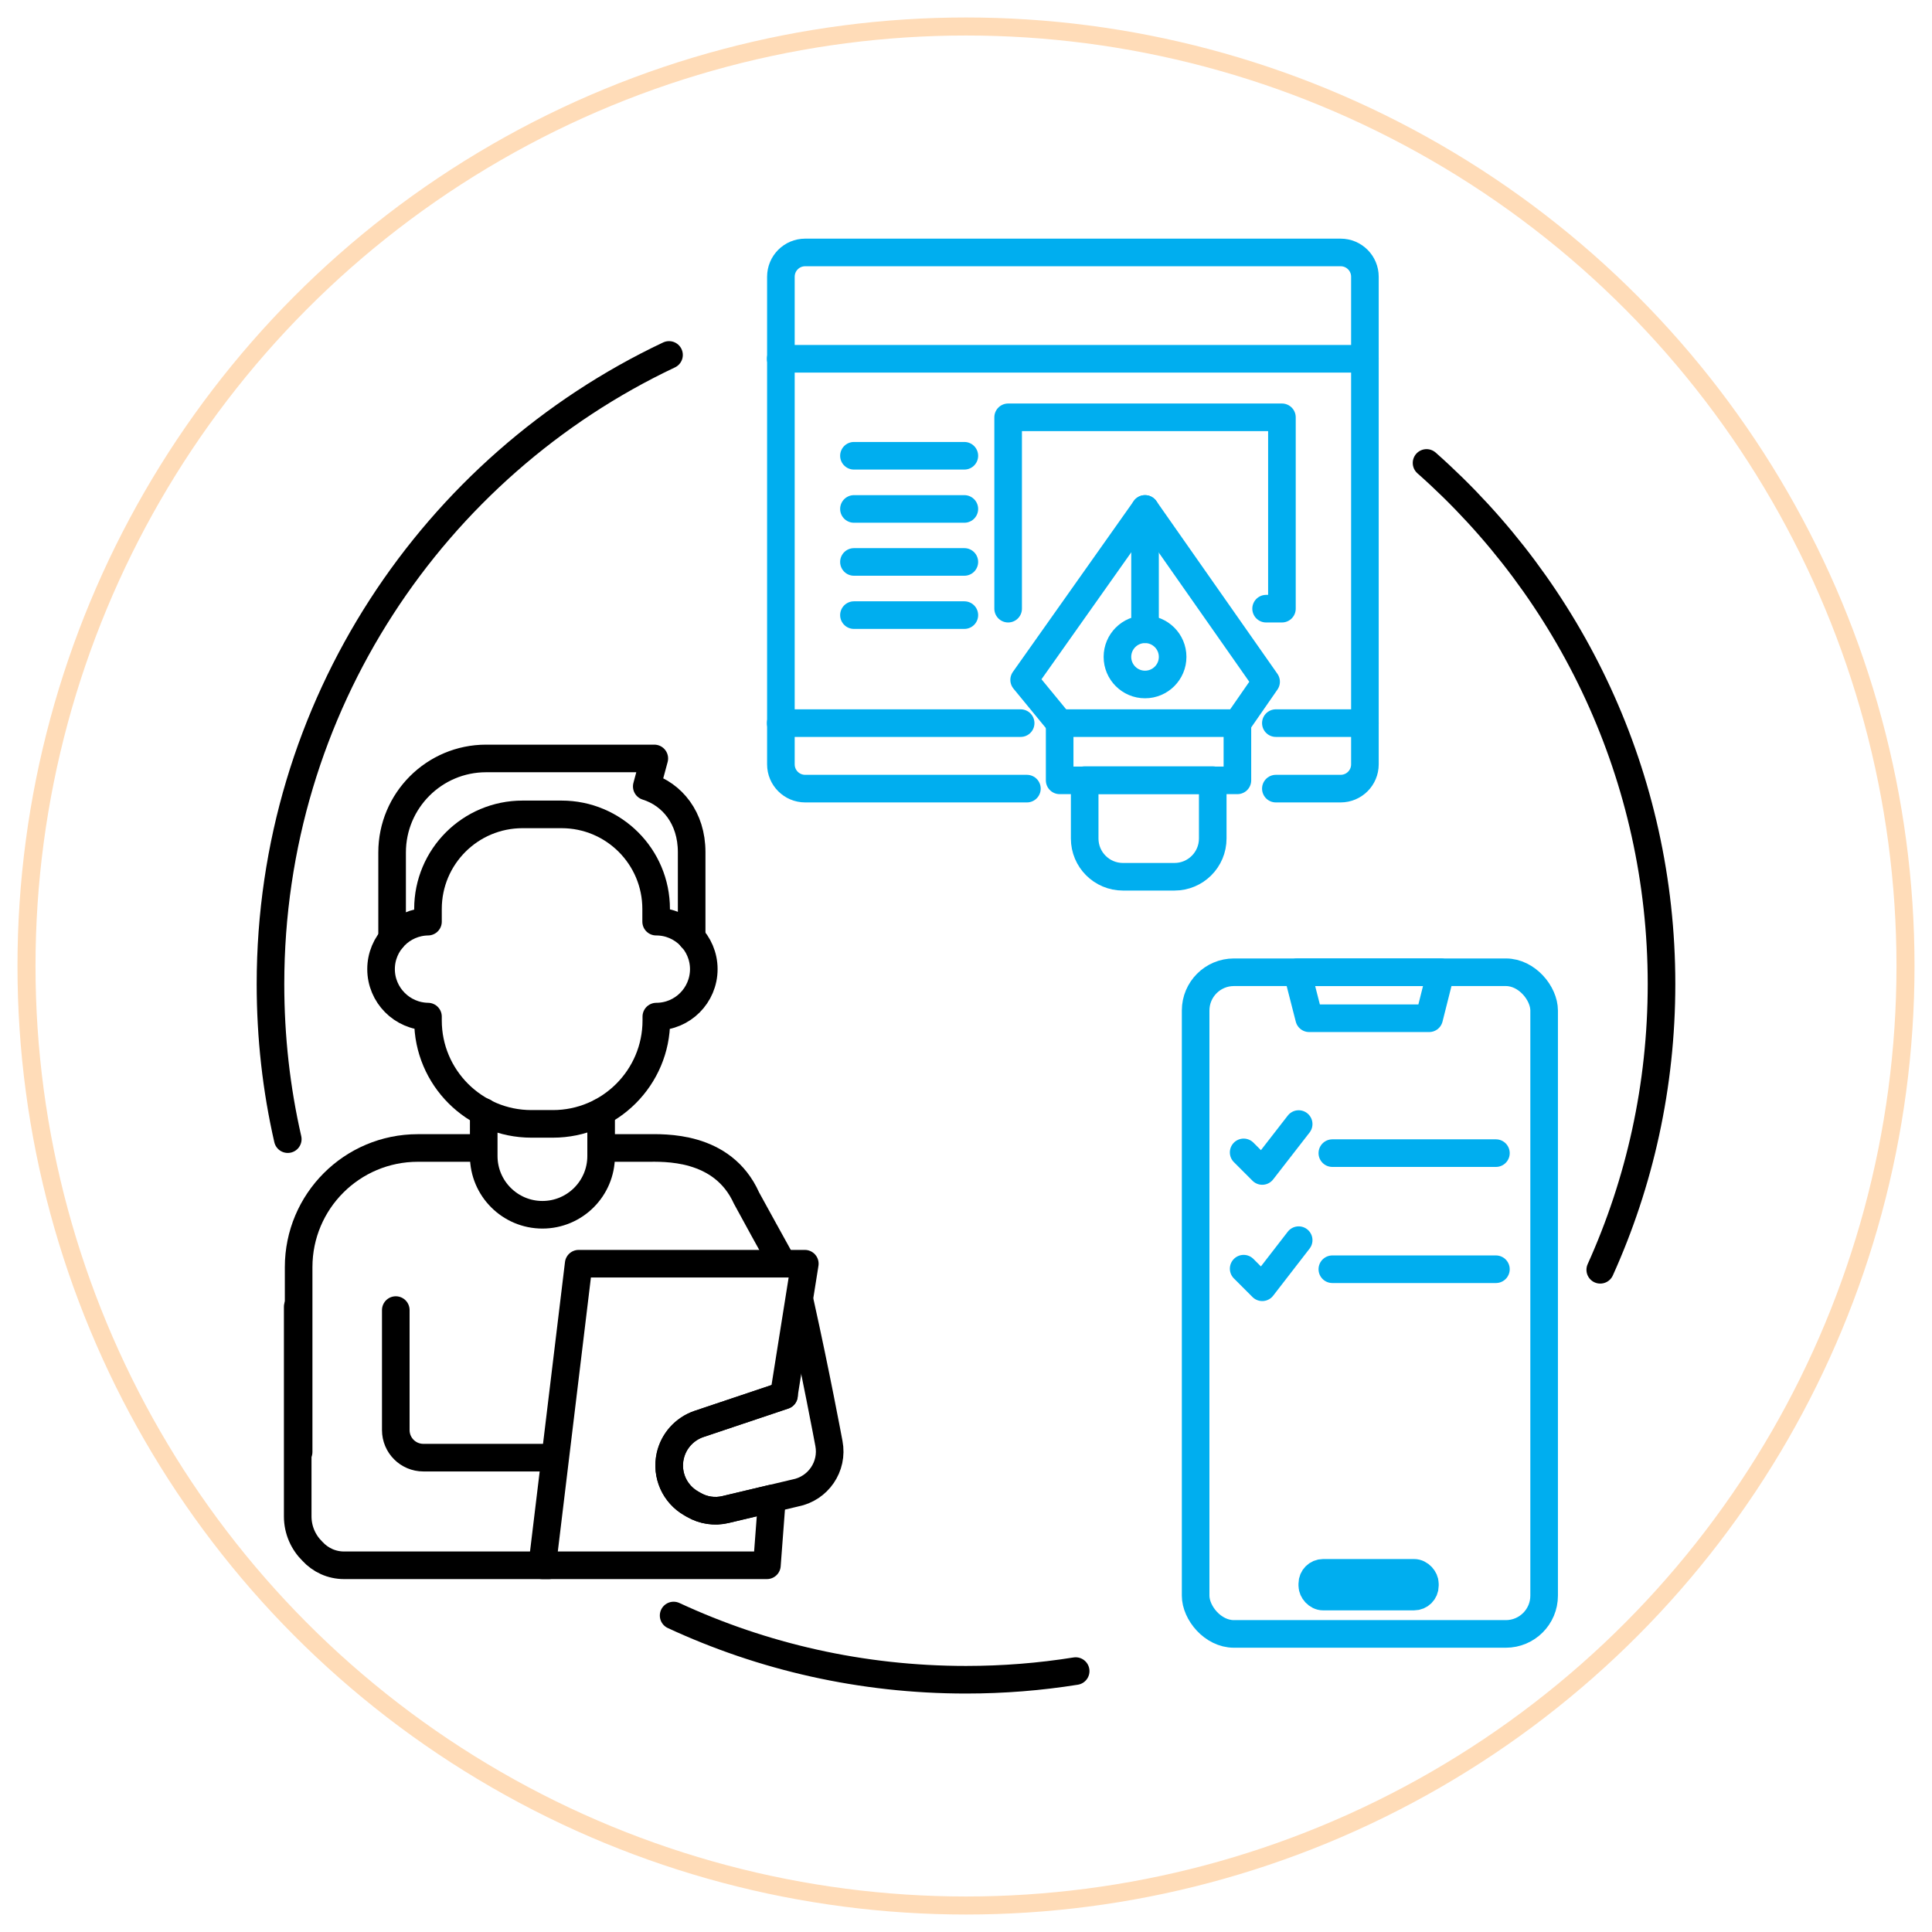 <svg xmlns="http://www.w3.org/2000/svg" id="Layer_1" data-name="Layer 1" viewBox="0 0 105 105"><defs><style>      .cls-1 {        stroke: #ffdcb8;        stroke-miterlimit: 10;        stroke-width: .98px;      }      .cls-1, .cls-2, .cls-3 {        fill: none;      }      .cls-2 {        stroke: #000;      }      .cls-2, .cls-3 {        stroke-linecap: round;        stroke-linejoin: round;        stroke-width: 1.5px;      }      .cls-3 {        stroke: #00aeef;      }    </style></defs><circle class="cls-1" cx="52.5" cy="52.5" r="51.06"></circle><g><g><g><path class="cls-2" d="M77.53,25.16c7.83,6.93,12.77,17.05,12.77,28.32,0,5.54-1.19,10.79-3.33,15.53"></path><path class="cls-2" d="M15.64,61.91c-.62-2.71-.94-5.53-.94-8.43,0-15.1,8.86-28.14,21.66-34.19"></path><path class="cls-2" d="M58.46,90.82c-1.94.31-3.93.47-5.96.47-5.68,0-11.06-1.25-15.89-3.49"></path></g><path class="cls-2" d="M32.67,62.39h2.48c.91,0,4.12-.17,5.42,2.72.04.09,1.86,3.38,1.86,3.38"></path><path class="cls-2" d="M16.23,78.91v-10.04c0-3.58,2.9-6.48,6.48-6.48h.45s2.9,0,2.9,0"></path><path class="cls-2" d="M29.83,85.07h-11.13c-.68,0-1.29-.29-1.72-.76-.49-.48-.8-1.15-.8-1.9v-11.39"></path><path class="cls-2" d="M21.51,71.2v6.52c0,.83.67,1.5,1.5,1.5h6.73"></path><path class="cls-2" d="M43.49,70.82c.85,3.83,1.51,7.36,1.56,7.63h0c.24,1.25-.58,2.45-1.83,2.69l-3.79.9c-.59.14-1.2.05-1.72-.25l-.14-.08c-.91-.52-1.37-1.56-1.14-2.58h0c.18-.81.77-1.47,1.56-1.74l4.62-1.55"></path><path class="cls-2" d="M39.43,82.04c-.59.14-1.2.05-1.72-.25l-.14-.08c-.91-.52-1.37-1.56-1.15-2.58.18-.81.77-1.47,1.56-1.74l4.62-1.55,1.14-7.16h-12.29l-1.98,16.39h12.21l.27-3.58v-.05s-2.52.6-2.52.6Z"></path><g><path class="cls-2" d="M32.67,60.44v2.39c0,1.76-1.43,3.19-3.19,3.19h0c-1.76,0-3.19-1.43-3.19-3.19v-2.4"></path><path class="cls-2" d="M21.31,51.02v-4.69c0-2.82,2.29-5.11,5.11-5.11h9.14l-.41,1.52c1.38.43,2.44,1.71,2.44,3.57v4.66"></path><path class="cls-2" d="M35.66,50.09v-.69c0-2.84-2.3-5.14-5.14-5.14h-2.12c-2.84,0-5.14,2.3-5.14,5.14v.69c-1.41.02-2.55,1.17-2.55,2.58s1.14,2.56,2.55,2.58v.21c0,3.1,2.52,5.62,5.62,5.62h1.17c3.1,0,5.62-2.52,5.62-5.62v-.21c1.43,0,2.58-1.16,2.58-2.58s-1.16-2.58-2.58-2.58Z"></path></g></g><g><rect class="cls-3" x="64.98" y="52.84" width="18.94" height="35.96" rx="2.08" ry="2.08"></rect><polygon class="cls-3" points="77.67 55.34 71.15 55.34 70.51 52.84 78.3 52.84 77.67 55.34"></polygon><rect class="cls-3" x="71.32" y="85.48" width="6.12" height="1.29" rx=".59" ry=".59"></rect></g><g><path class="cls-3" d="M55.81,42.86h-12.05c-.73,0-1.32-.59-1.32-1.32V15.04c0-.73.59-1.32,1.32-1.32h29.1c.73,0,1.32.59,1.32,1.32v26.5c0,.73-.59,1.32-1.32,1.32h-3.52"></path><line class="cls-3" x1="42.43" y1="19.5" x2="74.18" y2="19.5"></line><line class="cls-3" x1="69.34" y1="39.3" x2="74.18" y2="39.3"></line><line class="cls-3" x1="42.43" y1="39.3" x2="55.47" y2="39.3"></line><line class="cls-3" x1="46.41" y1="24.77" x2="52.41" y2="24.77"></line><line class="cls-3" x1="46.41" y1="27.66" x2="52.41" y2="27.66"></line><line class="cls-3" x1="46.41" y1="30.54" x2="52.41" y2="30.54"></line><line class="cls-3" x1="46.41" y1="33.43" x2="52.41" y2="33.43"></line><path class="cls-3" d="M58.95,42.4h6.96v3.17c0,1.15-.93,2.08-2.08,2.08h-2.8c-1.15,0-2.08-.93-2.08-2.08v-3.17h0Z"></path><rect class="cls-3" x="57.59" y="39.3" width="9.66" height="3.11"></rect><polyline class="cls-3" points="57.59 39.3 55.66 36.95 62.23 27.66 68.81 37.05 67.25 39.3"></polyline><line class="cls-3" x1="62.23" y1="34.2" x2="62.23" y2="27.66"></line><circle class="cls-3" cx="62.23" cy="35.7" r="1.5"></circle><polyline class="cls-3" points="54.79 33.08 54.79 22.68 69.67 22.68 69.67 33.08 68.81 33.08"></polyline></g><line class="cls-3" x1="72.41" y1="62.67" x2="81.3" y2="62.67"></line><polyline class="cls-3" points="67.59 62.63 68.6 63.64 70.58 61.09"></polyline><line class="cls-3" x1="72.41" y1="68.98" x2="81.3" y2="68.98"></line><polyline class="cls-3" points="67.59 68.95 68.6 69.96 70.58 67.4"></polyline></g></svg>